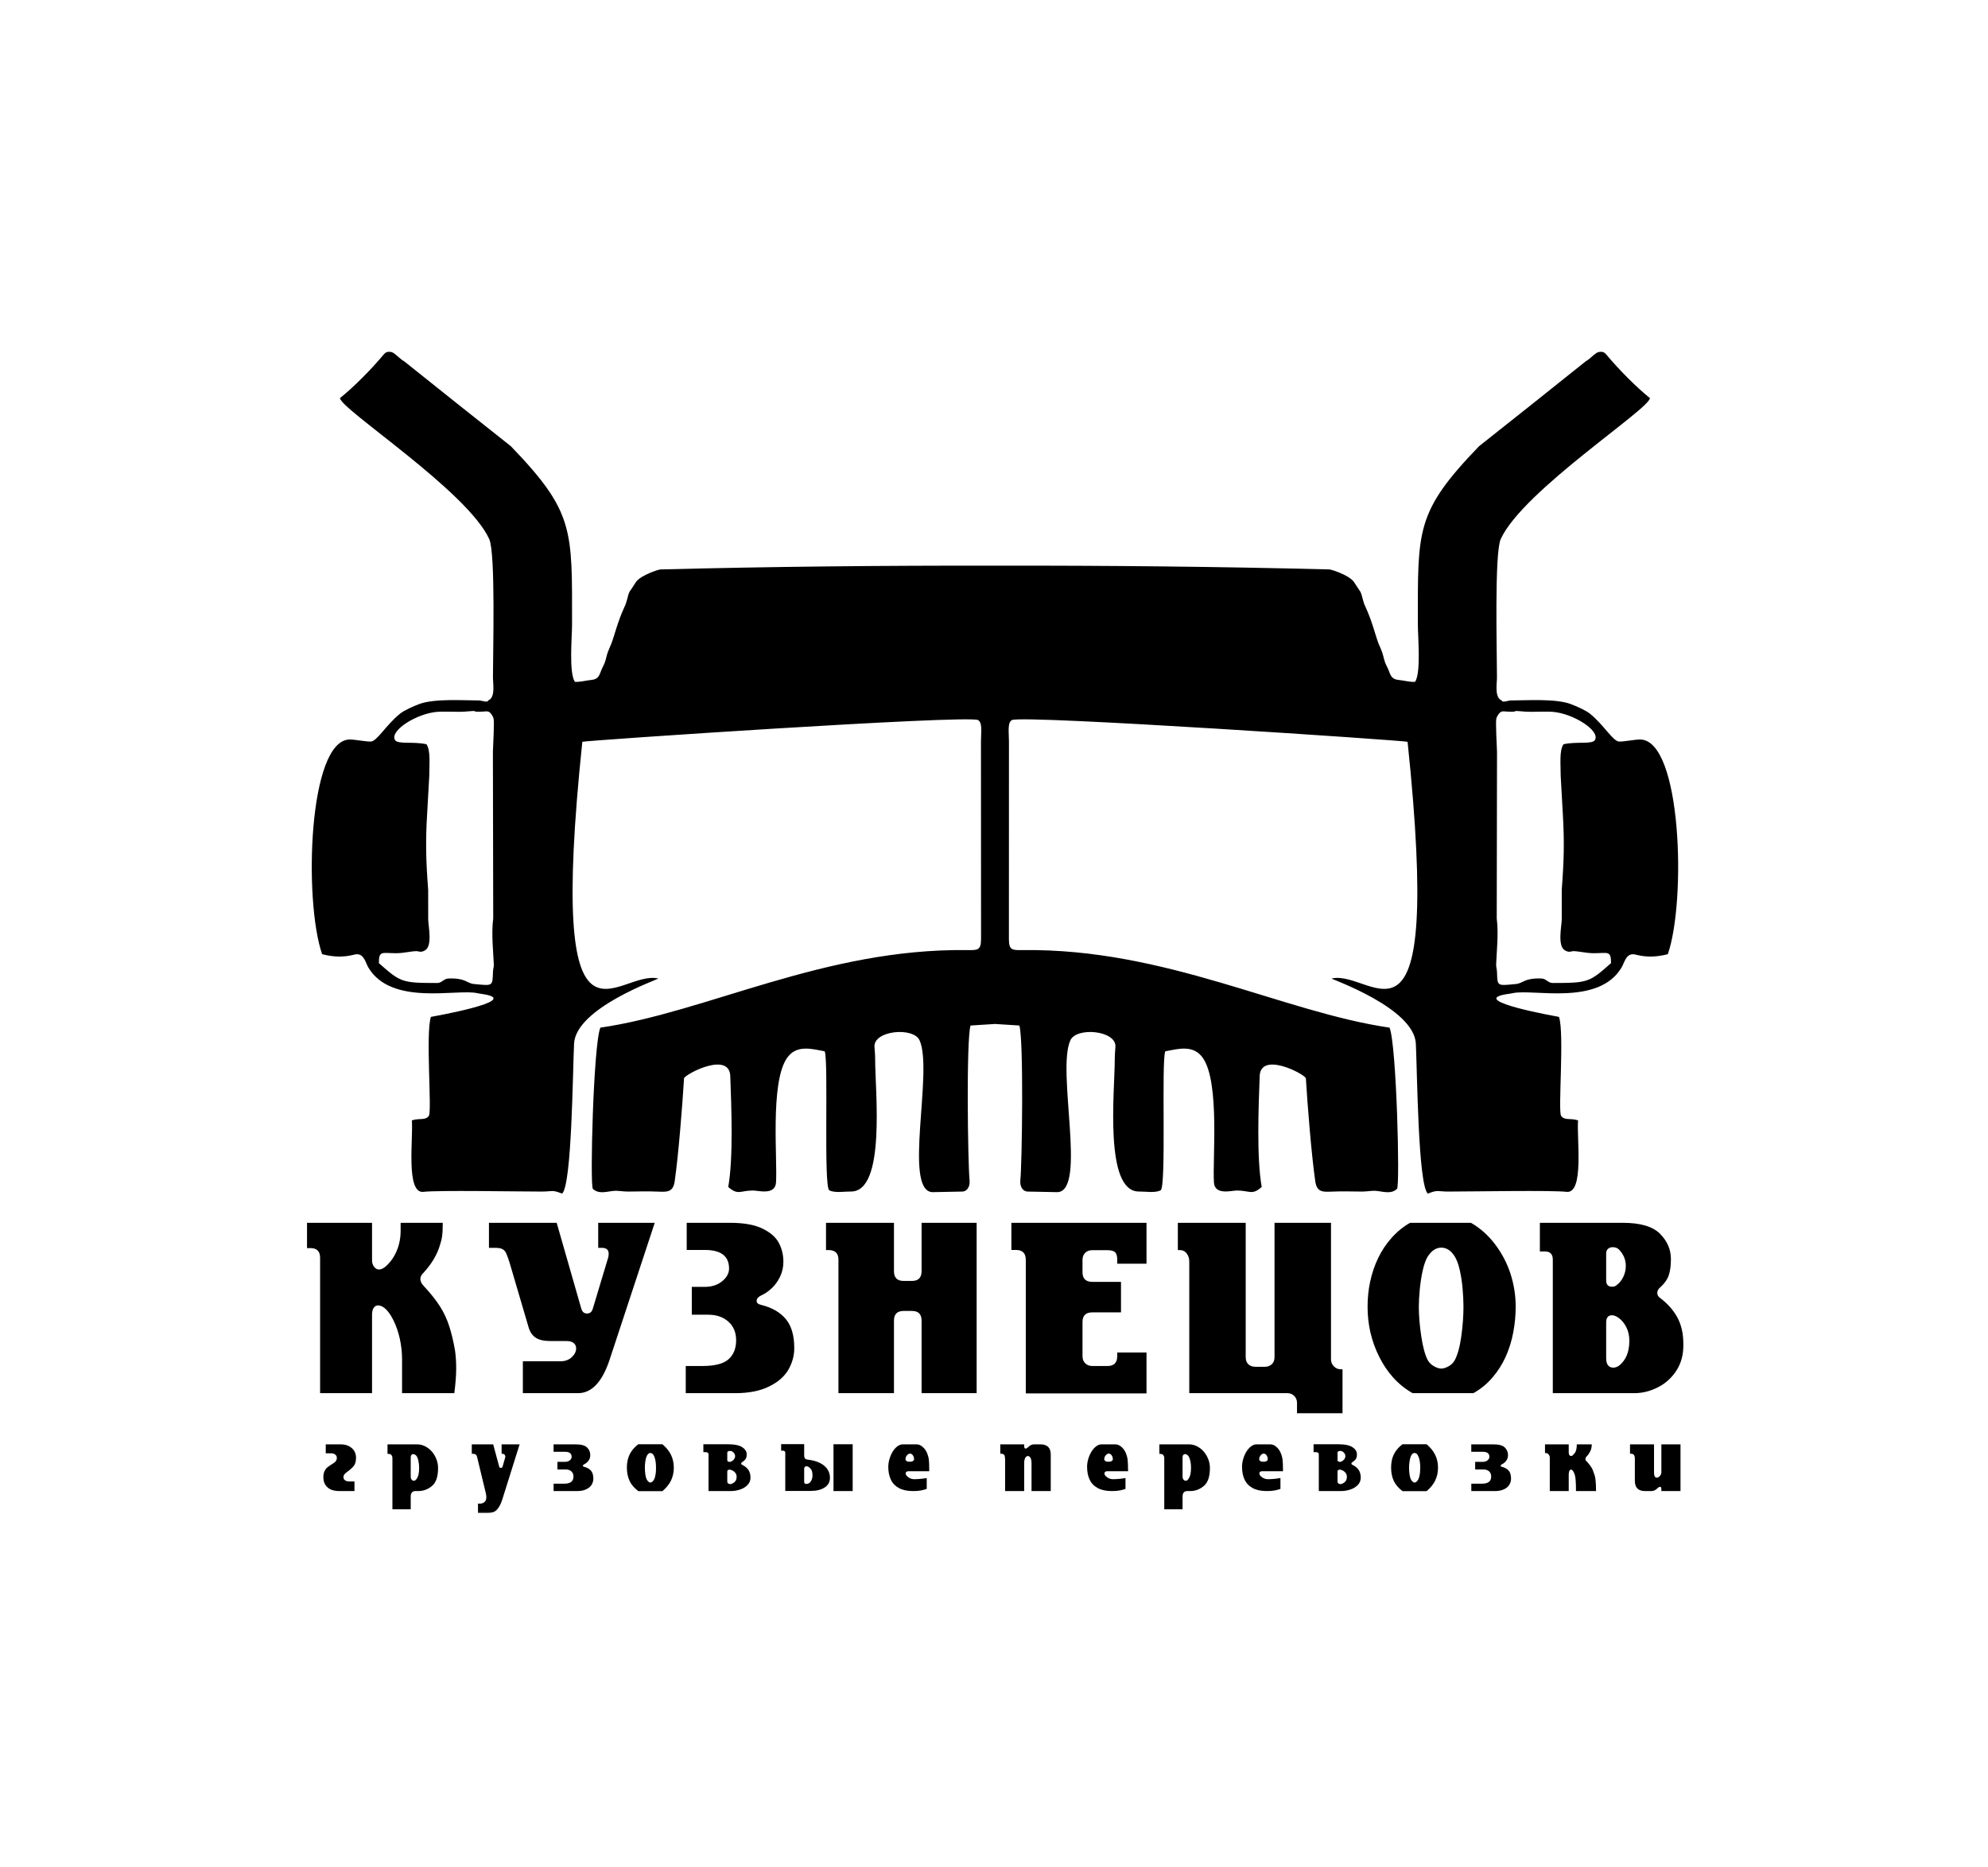 <?xml version="1.0" encoding="UTF-8"?> <svg xmlns="http://www.w3.org/2000/svg" width="837" height="786" viewBox="0 0 837 786" fill="none"><g clip-path="url(#clip0_3737_5759)"><mask id="mask0_3737_5759" style="mask-type:luminance" maskUnits="userSpaceOnUse" x="129" y="148" width="580" height="490"><path d="M709 148H129V637.133H709V148Z" fill="white"></path></mask><g mask="url(#mask0_3737_5759)"><path fill-rule="evenodd" clip-rule="evenodd" d="M143.157 167.608C143.137 172.148 196.726 206.67 205.979 226.973C208.684 232.904 207.544 274.457 207.544 285.139C207.544 288.057 208.664 293.755 205.496 294.953C205.496 295.996 202.56 294.934 201.961 294.934C195.296 294.934 182.913 294.045 176.519 296.441C174.182 297.31 170.163 299.087 168.444 300.478C162.359 305.404 158.727 312.224 156.023 312.243C153.685 312.243 149.551 311.373 147.31 311.373C129.75 311.373 127.838 379.295 135.623 401.762C144.316 404.003 148.778 401.782 150.208 401.782C153.337 401.782 153.859 405.279 155.095 407.384C164.832 423.727 192.514 416.231 200.956 418.184C202.289 418.472 202.483 418.414 203.893 418.665C219.849 421.428 181.774 428.092 181.426 428.17C179.127 435.029 181.909 467.675 180.576 469.781C179.185 471.946 176.519 470.651 173.39 471.753C174.085 478.862 170.685 502.758 178.296 501.83C184.227 501.097 217.744 501.714 228.098 501.714C232.677 501.714 232.252 500.826 236.675 502.584C240.79 498.701 241.119 451.101 241.698 439.414C242.451 424.461 277.012 412.388 277.185 412.02C259.664 407.829 230.223 455.428 245.175 312.339C246.219 311.798 406.114 301.019 411.736 303.163C413.764 304.245 413.01 308.379 413.01 312.224L413.049 395.427C413.01 400.179 411.639 400.101 407.022 400.043C347.039 399.289 297.605 426.2 252.767 432.692C249.831 439.665 248.324 499.338 249.619 500.575C252.188 503.009 255.684 501.617 258.659 501.404C260.089 501.29 262.291 501.714 264.358 501.714C268.434 501.694 272.936 501.54 276.973 501.733C280.875 501.907 283.387 502.042 284.063 497.387C285.647 486.434 287.327 465.222 288.004 453.941C289.317 451.797 307.476 442.544 307.476 453.458C307.921 465.705 308.809 487.535 306.607 499.782C310.78 503.434 311.552 501.271 317.077 501.271C319.26 501.271 326.331 503.376 326.718 497.928C327.392 488.366 324.187 456.124 331.257 445.614C335.274 439.646 341.844 441.674 347.213 442.66C348.914 446.503 346.673 499.821 349.146 501.174C351.406 502.41 355.578 501.656 358.206 501.694C373.081 501.926 368.445 459.118 368.464 446.194C368.464 443.779 368.251 442.041 368.174 440.746C367.787 433.869 384.516 432.305 387.144 438.003C393.056 450.811 380.112 501.348 392.553 501.965L405.091 501.714C407.235 501.714 408.451 499.531 408.219 497.097C407.467 489.35 406.79 437.811 408.625 431.802C409.863 431.706 414.499 431.396 418.903 431.145V238.177C371.94 238.1 324.997 238.564 278.035 239.761C275.911 240.148 272.143 241.732 270.405 242.833C269.4 243.451 268.396 244.166 267.778 245.016L265.672 248.261C264.609 249.575 264.551 250.502 264.126 252.067C263.566 254.037 263.566 254.134 262.736 255.95C259.934 262.074 258.659 267.85 257.288 271.269C256.882 272.293 256.38 273.24 255.858 274.727C255.317 276.292 255.201 277.374 254.68 278.842C254.255 280.02 253.501 281.295 253.057 282.474C252.13 285.024 251.512 286.028 248.904 286.299C246.45 286.55 244.654 287.168 242.046 287.11C239.457 283.227 240.848 268.333 240.848 262.885C240.848 223.051 241.891 215.691 215.078 187.873C200.029 175.993 185.116 164.073 170.105 152.077C167.246 150.609 164.561 145.644 161.47 149.353C156.602 155.187 149.087 162.876 143.157 167.608ZM179.552 313.363C173.95 312.108 167.362 313.556 166.261 311.528C164.098 307.549 175.514 300.401 184.092 299.725C186.255 299.551 189.095 299.686 191.317 299.686C192.534 299.686 194.002 299.763 195.18 299.667C202.541 299.01 198.155 299.686 201.478 299.686C204.588 299.686 205.226 299.106 206.346 300.092C206.848 300.536 207.563 301.657 207.795 302.487C208.22 303.936 207.563 314.271 207.524 316.551L207.66 386.732C206.81 393.051 207.698 400.817 207.911 406.128C207.95 407.268 207.602 407.771 207.544 409.412C207.351 415.325 207.524 415.093 199.527 414.319C196.455 414.01 196.108 411.73 188.805 412.001C186.796 412.078 186.081 413.894 184.072 413.894C169.12 413.894 168.637 413.585 159.519 405.53C159.519 400.159 160.794 401.318 166.667 401.356C169.932 401.376 173.061 400.488 175.36 400.488C176.403 400.488 177.099 401.26 179.03 400.101C182.102 398.228 180.383 390.172 180.286 387.196L180.267 374.62C179.34 362.353 179.108 354.531 179.861 342.245L180.73 326.731C180.73 321.747 181.368 316.029 179.552 313.363ZM694.648 167.608C694.668 172.148 641.099 206.67 631.846 226.973C629.141 232.904 630.262 274.457 630.262 285.139C630.262 288.057 629.161 293.755 632.31 294.953C632.31 295.996 635.266 294.934 635.844 294.934C642.51 294.934 654.893 294.045 661.306 296.441C663.643 297.31 667.642 299.087 669.382 300.478C675.466 305.404 679.079 312.224 681.801 312.243C684.121 312.243 688.274 311.373 690.495 311.373C708.056 311.373 709.968 379.295 702.202 401.762C693.49 404.003 689.047 401.782 687.597 401.782C684.487 401.782 683.967 405.279 682.71 407.384C672.993 423.727 645.31 416.231 636.869 418.184C635.535 418.472 635.341 418.414 633.913 418.665C617.957 421.428 656.051 428.092 656.38 428.17C658.698 435.029 655.916 467.675 657.25 469.781C658.64 471.946 661.306 470.651 664.417 471.753C663.74 478.862 667.141 502.758 659.529 501.83C653.598 501.097 620.082 501.714 609.707 501.714C605.149 501.714 605.555 500.826 601.129 502.584C597.034 498.701 596.686 451.101 596.108 439.414C595.354 424.461 560.794 412.388 560.62 412.02C578.161 407.829 607.583 455.428 592.63 312.339C591.586 311.798 431.692 301.019 426.089 303.163C424.061 304.245 424.796 308.379 424.796 312.224L424.776 395.427C424.796 400.179 426.166 400.101 430.783 400.043C490.767 399.289 540.219 426.2 585.038 432.692C587.975 439.665 589.481 499.338 588.187 500.575C585.618 503.009 582.121 501.617 579.145 501.404C577.716 501.29 575.514 501.714 573.467 501.714C569.37 501.694 564.869 501.54 560.833 501.733C556.931 501.907 554.439 502.042 553.762 497.387C552.177 486.434 550.478 465.222 549.801 453.941C548.508 451.797 530.348 442.544 530.348 453.458C529.886 465.705 529.016 487.535 531.218 499.782C527.046 503.434 526.272 501.271 520.747 501.271C518.564 501.271 511.475 503.376 511.107 497.928C510.433 488.366 513.619 456.124 506.549 445.614C502.531 439.646 495.962 441.674 490.612 442.66C488.891 446.503 491.132 499.821 488.659 501.174C486.399 502.41 482.227 501.656 479.6 501.694C464.744 501.926 469.361 459.118 469.342 446.194C469.342 443.779 469.554 442.041 469.631 440.746C470.018 433.869 453.289 432.305 450.662 438.003C444.75 450.811 457.693 501.348 445.252 501.965L432.714 501.714C430.59 501.714 429.354 499.531 429.586 497.097C430.338 489.35 431.015 437.811 429.18 431.802C427.943 431.706 423.307 431.396 418.903 431.145V238.177C465.865 238.1 512.809 238.564 559.769 239.761C561.896 240.148 565.662 241.732 567.42 242.833C568.406 243.451 569.428 244.166 570.028 245.016L572.152 248.261C573.196 249.575 573.254 250.502 573.699 252.067C574.238 254.037 574.258 254.134 575.089 255.95C577.89 262.074 579.145 267.85 580.518 271.269C580.943 272.293 581.446 273.24 581.947 274.727C582.488 276.292 582.604 277.374 583.126 278.842C583.551 280.02 584.323 281.295 584.748 282.474C585.695 285.024 586.295 286.028 588.901 286.299C591.354 286.55 593.152 287.168 595.78 287.11C598.349 283.227 596.957 268.333 596.957 262.885C596.957 223.051 595.915 215.691 622.728 187.873C637.775 175.993 652.709 164.073 667.7 152.077C670.559 150.609 673.264 145.644 676.355 149.353C681.223 155.187 688.719 162.876 694.648 167.608ZM658.273 313.363C663.875 312.108 670.462 313.556 671.545 311.528C673.708 307.549 662.29 300.401 653.733 299.725C651.57 299.551 648.73 299.686 646.489 299.686C645.271 299.686 643.804 299.763 642.626 299.667C635.266 299.01 639.651 299.686 636.327 299.686C633.217 299.686 632.581 299.106 631.479 300.092C630.957 300.536 630.263 301.657 630.011 302.487C629.586 303.936 630.243 314.271 630.282 316.551L630.166 386.732C630.995 393.051 630.108 400.817 629.915 406.128C629.876 407.268 630.224 407.771 630.282 409.412C630.473 415.325 630.301 415.093 638.278 414.319C641.35 414.01 641.718 411.73 649 412.001C651.009 412.078 651.724 413.894 653.753 413.894C668.686 413.894 669.188 413.585 678.287 405.53C678.287 400.159 677.011 401.318 671.158 401.356C667.874 401.376 664.763 400.488 662.445 400.488C661.422 400.488 660.707 401.26 658.795 400.101C655.703 398.228 657.441 390.172 657.538 387.196V374.62C658.466 362.353 658.698 354.531 657.963 342.245L657.095 326.731C657.095 321.747 656.457 316.029 658.273 313.363Z" fill="black"></path><path fill-rule="evenodd" clip-rule="evenodd" d="M156.641 514.87V530.751C156.641 531.735 156.931 532.605 157.491 533.376C158.051 534.149 158.766 534.536 159.616 534.536C160.504 534.536 161.548 534.014 162.668 532.991C164.542 531.271 166.01 529.127 167.073 526.557C168.154 523.968 168.676 521.167 168.676 518.116V514.87H186.41C186.41 517.304 186.333 519.158 186.139 520.415C185.985 521.67 185.676 522.907 185.29 524.065C184.111 528.239 181.716 532.237 178.161 536.061C177.369 536.835 176.983 537.666 176.983 538.534C176.983 539.443 177.408 540.371 178.258 541.297C181.271 544.543 183.59 547.46 185.251 550.068C186.912 552.696 188.207 555.476 189.153 558.451C190.119 561.446 190.911 564.808 191.568 568.574C191.896 570.854 192.07 573.404 192.07 576.147C192.07 579.065 191.8 582.541 191.278 586.599H169.275V572.265C169.275 569.444 168.966 566.585 168.328 563.667C167.671 560.75 166.764 558.142 165.604 555.824C164.445 553.506 163.248 551.845 162.011 550.84C161.026 550.03 160.06 549.643 159.172 549.643C158.457 549.643 157.858 549.972 157.375 550.627C156.892 551.304 156.641 552.251 156.641 553.525V586.599H134.773V529.591C134.773 526.866 133.401 525.515 130.697 525.515H129.229V514.87H156.641ZM251.86 514.87H275.659L256.477 573.075C253.366 582.079 249 586.599 243.36 586.599H220.139V573.172H236.038C237.931 573.172 239.515 572.592 240.732 571.434C241.969 570.293 242.568 569.058 242.568 567.724C242.568 566.817 242.239 566.082 241.563 565.522C240.887 564.943 239.882 564.653 238.549 564.653H231.807C229.045 564.653 226.958 564.189 225.548 563.242C224.138 562.316 223.153 560.885 222.573 558.935L214.518 531.541C213.9 529.629 213.417 528.315 213.069 527.601C212.741 526.886 212.238 526.344 211.581 525.977C210.886 525.592 209.92 525.418 208.626 525.418H205.863V514.87H234.377L244.712 550.917C245.098 552.348 245.91 553.061 247.146 553.061C248.421 553.061 249.232 552.348 249.619 550.917L256.09 529.397C256.206 528.972 256.264 528.469 256.264 527.852C256.264 526.228 255.318 525.418 253.405 525.418H251.86V514.87ZM289.124 514.87H307.341C313.078 514.87 317.638 515.663 320.98 517.285C324.303 518.888 326.64 520.898 327.914 523.332C329.19 525.747 329.827 528.392 329.827 531.251C329.827 533.569 329.345 535.713 328.378 537.666C327.412 539.617 326.254 541.2 324.9 542.438C323.568 543.692 322.197 544.64 320.786 545.297C319.299 545.972 318.565 546.803 318.565 547.77C318.565 548.618 319.241 549.179 320.593 549.469C325.036 550.569 328.456 552.541 330.832 555.379C333.208 558.2 334.407 562.297 334.407 567.646C334.407 570.834 333.556 573.887 331.895 576.785C330.194 579.664 327.47 582.021 323.704 583.836C319.936 585.69 315.184 586.599 309.505 586.599H288.718V575.161H295.712C300.947 575.161 304.637 574.216 306.761 572.304C308.867 570.409 309.93 567.743 309.93 564.325C309.93 561.079 308.867 558.471 306.703 556.52C304.54 554.55 301.681 553.564 298.107 553.564H291.269V541.838H296.813C299.71 541.838 302.125 541.026 304.076 539.462C305.989 537.879 306.955 536.1 306.955 534.13C306.955 528.914 303.574 526.306 296.813 526.306H289.124V514.87ZM376.383 514.87V535.193C376.383 537.975 377.736 539.346 380.461 539.346H383.937C386.661 539.346 388.014 537.975 388.014 535.193V514.87H411.195V586.599H388.014V556.056C388.014 553.332 386.661 551.98 383.937 551.98H380.461C377.736 551.98 376.383 553.332 376.383 556.056V586.599H353.009V530.422C353.009 527.698 351.636 526.344 348.876 526.344H347.774V514.87H376.383ZM425.818 526.306V514.87H482.711V532.083H470.386V530.441C470.386 528.914 470.096 527.852 469.496 527.272C468.899 526.692 467.836 526.402 466.33 526.402H459.876C458.583 526.402 457.577 526.789 456.862 527.543C456.129 528.297 455.762 529.281 455.762 530.48V535.675C455.762 538.379 457.133 539.733 459.895 539.733H471.969V552.58H459.895C457.133 552.58 455.762 553.931 455.762 556.675V571.028C455.762 572.284 456.149 573.288 456.92 574.022C457.693 574.776 458.679 575.161 459.876 575.161H466.33C469.032 575.161 470.386 573.752 470.386 570.989V569.483H482.711V586.695H431.885V530.499C431.885 527.698 430.532 526.306 427.808 526.306H425.818ZM495.904 514.87H524.476V571.414C524.476 572.727 524.844 573.752 525.596 574.448C526.331 575.142 527.336 575.49 528.591 575.49H532.552C533.691 575.49 534.638 575.142 535.448 574.428C536.221 573.713 536.608 572.708 536.608 571.414V514.87H560.388V572.476C560.388 573.558 560.813 574.525 561.625 575.335C562.455 576.147 563.402 576.553 564.522 576.553H565.237V595.04H546.074V590.713C546.074 589.534 545.687 588.549 544.914 587.776C544.123 586.985 543.156 586.599 541.998 586.599H500.716V531.155C500.716 529.9 500.368 528.759 499.652 527.814C498.937 526.828 497.914 526.344 496.638 526.344H495.904V514.87ZM619.308 514.87C623.133 517.053 626.495 520.028 629.393 523.814C632.271 527.601 634.473 531.754 635.941 536.274C637.41 540.794 638.143 545.43 638.143 550.204C638.143 553.835 637.795 557.467 637.101 561.117C636.405 564.75 635.342 568.149 633.893 571.337C632.465 574.506 630.609 577.421 628.31 580.068C626.05 582.734 623.365 584.897 620.333 586.599H594.755C591.741 584.897 589.056 582.753 586.66 580.126C584.303 577.499 582.275 574.525 580.634 571.182C578.973 567.859 577.775 564.441 576.963 560.943C576.172 557.429 575.785 553.873 575.785 550.204C575.785 546.61 576.133 543.054 576.885 539.578C577.639 536.1 578.741 532.817 580.228 529.745C581.695 526.654 583.571 523.833 585.869 521.244C588.168 518.656 590.776 516.531 593.674 514.87H619.308ZM597.363 550.204C597.363 553.97 597.711 558.103 598.388 562.643C599.063 567.184 599.991 570.544 601.149 572.746C601.767 573.81 602.657 574.68 603.795 575.296C604.917 575.934 605.939 576.244 606.809 576.244C607.718 576.244 608.741 575.934 609.881 575.296C611.02 574.68 611.871 573.81 612.47 572.746C613.686 570.506 614.614 567.165 615.233 562.72C615.85 558.258 616.159 554.086 616.159 550.204C616.159 547.77 616.024 545.162 615.772 542.38C615.523 539.597 615.098 536.989 614.556 534.594C614.015 532.199 613.3 530.345 612.47 529.011C610.904 526.538 609.011 525.322 606.809 525.322C604.665 525.322 602.792 526.538 601.149 529.011C600.319 530.345 599.623 532.257 599.043 534.768C598.465 537.279 598.059 539.965 597.769 542.805C597.498 545.662 597.363 548.135 597.363 550.204ZM648.324 514.87H683.232C690.592 514.87 695.828 516.396 698.898 519.468C701.951 522.54 703.497 526.074 703.497 530.132C703.497 532.914 703.188 535.213 702.569 537.028C701.951 538.843 700.599 540.678 698.494 542.534C698.011 543.112 697.759 543.712 697.759 544.369C697.759 545.181 698.107 545.856 698.784 546.397C701.931 548.715 704.385 551.42 706.144 554.589C707.901 557.755 708.77 561.639 708.77 566.276C708.77 570.428 707.785 574.042 705.796 577.114C703.805 580.184 701.199 582.541 697.953 584.165C694.745 585.787 691.462 586.599 688.081 586.599H653.772V530.325C653.772 528.046 652.631 526.924 650.371 526.924H648.324V514.87ZM680.527 541.2C681.726 540.351 682.691 539.191 683.406 537.724C684.141 536.235 684.506 534.671 684.506 532.991C684.506 530.422 683.561 528.162 681.649 526.132C680.972 525.457 680.083 525.128 679.002 525.128C678.209 525.128 677.571 525.36 677.03 525.805C676.51 526.248 676.239 526.924 676.239 527.833V539.114C676.239 540.891 677.069 541.78 678.712 541.78C679.483 541.78 680.083 541.587 680.527 541.2ZM685.995 564.576C685.995 562.432 685.589 560.557 684.777 558.935C683.986 557.332 682.942 556.017 681.649 555.014C680.547 554.202 679.58 553.796 678.712 553.796C677.069 553.796 676.239 554.821 676.239 556.849V571.82C676.239 574.506 677.262 575.857 679.273 575.857C680.025 575.857 680.817 575.567 681.649 575.026C684.545 572.746 685.995 569.27 685.995 564.576Z" fill="black"></path><path d="M137.149 608.157H143.446C144.818 608.157 145.977 608.409 146.962 608.931C147.928 609.451 148.662 610.127 149.164 610.978C149.667 611.827 149.898 612.755 149.898 613.741C149.898 615.208 149.609 616.349 149.029 617.12C148.43 617.913 147.561 618.725 146.421 619.535C145.764 620.018 145.281 620.424 145.011 620.772C144.741 621.101 144.605 621.505 144.605 622.027C144.605 622.549 144.837 622.994 145.301 623.303C145.784 623.632 146.363 623.784 147.059 623.784H149.242V627.823H142.983C140.703 627.823 139.003 627.282 137.863 626.238C136.724 625.176 136.144 623.765 136.144 621.988C136.144 621.004 136.299 620.192 136.588 619.535C136.897 618.878 137.226 618.377 137.612 618.029C137.999 617.7 138.501 617.333 139.1 616.927C139.95 616.366 140.51 616.001 140.761 615.827C141.032 615.633 141.263 615.401 141.495 615.073C141.708 614.744 141.824 614.338 141.824 613.876C141.824 613.277 141.611 612.813 141.147 612.465C140.703 612.097 140.143 611.923 139.428 611.923H137.149V608.157Z" fill="black"></path><path d="M184.44 618.087C184.44 621.718 183.59 624.248 181.87 625.679C180.171 627.108 178.239 627.823 176.114 627.823H174.916C173.602 627.823 172.926 628.595 172.926 630.161V635.493H165.218V613.99C165.218 613.451 165.083 613.025 164.813 612.677C164.542 612.329 164.156 612.175 163.634 612.175H163.151V608.157H175.689C176.771 608.157 177.852 608.409 178.895 608.931C179.958 609.451 180.885 610.166 181.716 611.055C182.527 611.962 183.184 613.025 183.686 614.261C184.189 615.498 184.44 616.772 184.44 618.087ZM174.935 612.619C174.626 612.368 174.278 612.252 173.95 612.252C173.641 612.252 173.409 612.368 173.216 612.6C173.023 612.813 172.926 613.161 172.926 613.625V621.756C172.926 622.298 173.061 622.723 173.313 623.013C173.583 623.322 173.892 623.477 174.24 623.477C174.626 623.477 174.955 623.284 175.283 622.878C175.727 622.259 176.036 621.582 176.21 620.85C176.384 620.115 176.461 619.187 176.461 618.068C176.461 616.869 176.326 615.749 176.075 614.686C175.805 613.644 175.418 612.948 174.935 612.619Z" fill="black"></path><path d="M198.638 608.157H207.64L210.171 617.507C210.248 617.855 210.48 618.048 210.847 618.048C211.272 618.048 211.523 617.855 211.6 617.507L212.759 613.489C212.759 613.064 212.663 612.735 212.431 612.484C212.238 612.252 211.948 612.136 211.6 612.136H211.195V608.157H218.767L211.446 631.473C210.808 633.407 210.035 634.835 209.108 635.763C208.2 636.689 206.848 637.134 205.109 637.134H201.246V633.117H202.076C202.791 633.117 203.409 632.904 203.95 632.479C204.491 632.053 204.762 631.338 204.762 630.354C204.762 629.967 204.704 629.445 204.568 628.827L200.84 613.335C200.627 612.523 200.087 612.136 199.237 612.136H198.638V608.157Z" fill="black"></path><path d="M233.063 608.157H242.394C244.673 608.157 246.257 608.583 247.165 609.47C248.073 610.359 248.517 611.423 248.517 612.658C248.517 613.625 248.266 614.435 247.745 615.092C247.204 615.749 246.644 616.213 246.025 616.502C245.62 616.714 245.407 616.927 245.407 617.178C245.407 617.391 245.6 617.546 245.987 617.623C247.242 617.932 248.17 618.493 248.827 619.245C249.483 620.018 249.812 621.12 249.812 622.588C249.812 623.496 249.58 624.345 249.116 625.118C248.653 625.911 247.899 626.547 246.875 627.05C245.852 627.552 244.557 627.823 242.973 627.823H233.082V624.712H237.545C240.153 624.712 241.447 623.726 241.447 621.718C241.447 620.792 241.138 620.057 240.559 619.516C239.96 618.994 239.187 618.725 238.202 618.725H234.686V615.517H237.912C238.704 615.517 239.38 615.305 239.902 614.879C240.423 614.454 240.674 613.971 240.674 613.431C240.674 612.001 239.747 611.287 237.912 611.287H233.063V608.157Z" fill="black"></path><path d="M268.763 608.099H278.885C280.527 609.489 281.744 610.997 282.517 612.6C283.29 614.222 283.695 616.001 283.695 617.951C283.695 619.941 283.29 621.737 282.536 623.342C281.744 624.964 280.547 626.47 278.885 627.862H268.763C267.005 626.528 265.749 625.06 265.034 623.458C264.3 621.834 263.933 620.018 263.933 617.951C263.933 616.675 264.088 615.44 264.397 614.28C264.706 613.141 265.208 612.039 265.904 611.017C266.618 609.973 267.565 609.008 268.763 608.099ZM273.805 611.788C273.283 611.788 272.839 612.097 272.472 612.735C272.143 613.335 271.892 614.106 271.738 615.073C271.583 616.02 271.506 616.985 271.506 617.951C271.506 618.974 271.583 619.96 271.718 620.927C271.873 621.892 272.105 622.646 272.433 623.187C272.916 623.862 273.36 624.229 273.805 624.229C274.326 624.229 274.809 623.862 275.234 623.187C275.447 622.878 275.64 622.433 275.794 621.814C275.949 621.197 276.065 620.579 276.123 619.941C276.181 619.303 276.2 618.647 276.2 617.951C276.2 615.653 275.872 613.932 275.196 612.735C274.829 612.097 274.365 611.788 273.805 611.788Z" fill="black"></path><path d="M296.137 608.099H306.201C309.176 608.099 311.282 608.524 312.518 609.354C313.755 610.185 314.373 611.171 314.373 612.291C314.373 612.793 314.334 613.238 314.238 613.586C314.16 613.932 313.967 614.299 313.658 614.647C313.349 615.015 312.905 615.363 312.345 615.73C312.151 615.885 312.055 616.039 312.055 616.213C312.055 616.463 312.19 616.656 312.46 616.753C313.677 617.371 314.566 618.087 315.126 618.955C315.706 619.825 315.976 620.907 315.976 622.22C315.976 623.361 315.571 624.384 314.779 625.215C313.987 626.066 312.943 626.721 311.668 627.146C310.394 627.591 309.041 627.823 307.631 627.823H298.32V612.368C298.32 611.749 297.875 611.423 296.948 611.423H296.137V608.099ZM307.921 615.343C308.384 615.131 308.771 614.821 309.06 614.415C309.35 613.99 309.505 613.567 309.505 613.103C309.505 612.368 309.118 611.749 308.365 611.191C308.075 610.997 307.728 610.92 307.322 610.92C307.013 610.92 306.762 610.978 306.53 611.094C306.317 611.21 306.201 611.403 306.201 611.653V614.783C306.201 615.266 306.53 615.517 307.187 615.517C307.515 615.517 307.766 615.459 307.921 615.343ZM310.142 621.776C310.142 621.197 309.968 620.675 309.621 620.211C309.273 619.728 308.848 619.38 308.365 619.167C307.901 618.916 307.515 618.8 307.187 618.8C306.53 618.8 306.201 619.071 306.201 619.651V623.765C306.201 624.132 306.317 624.403 306.549 624.596C306.781 624.79 307.051 624.886 307.399 624.886C307.785 624.886 308.095 624.79 308.365 624.635C309.041 624.287 309.505 623.881 309.775 623.4C310.026 622.936 310.142 622.394 310.142 621.776Z" fill="black"></path><path d="M330.619 627.765V611.575C330.619 611.345 330.503 611.152 330.31 611.017C330.097 610.862 329.827 610.804 329.498 610.804H328.881V608.061H338.579V612.658C338.579 613.103 338.618 613.47 338.714 613.741C338.83 614.009 338.966 614.222 339.178 614.319C339.37 614.454 339.66 614.531 340.027 614.57C342.171 614.821 343.95 615.324 345.378 616.078C346.769 616.811 347.813 617.719 348.451 618.763C349.106 619.825 349.435 620.966 349.435 622.182C349.435 623.978 348.683 625.35 347.194 626.315C345.707 627.282 343.756 627.765 341.342 627.765H330.619ZM338.579 623.92C338.579 624.538 338.888 624.828 339.486 624.828C339.814 624.828 340.143 624.751 340.472 624.577C340.955 624.345 341.342 623.939 341.632 623.322C341.92 622.704 342.074 622.046 342.074 621.35C342.074 620.328 341.958 619.574 341.707 619.09C341.477 618.589 341.071 618.145 340.51 617.7C340.182 617.487 339.872 617.371 339.621 617.371C339.312 617.371 339.062 617.449 338.869 617.623C338.676 617.797 338.579 618.048 338.579 618.377V623.92ZM358.997 608.099V627.823H350.923V608.099H358.997Z" fill="black"></path><path d="M385.945 608.157C386.777 608.157 387.608 608.486 388.399 609.18C389.211 609.857 389.791 610.649 390.178 611.498C390.62 612.503 390.91 613.489 391.046 614.415C391.181 615.363 391.239 617.023 391.239 619.458H382.624C381.754 619.458 381.309 619.767 381.309 620.386C381.309 620.811 381.483 621.159 381.812 621.466C382.682 622.375 383.705 622.82 384.865 622.82C386.487 622.82 388.264 622.665 390.178 622.336V626.914C389.482 627.146 388.689 627.378 387.821 627.552C386.951 627.726 385.829 627.823 384.459 627.823C382.005 627.823 380.016 627.398 378.45 626.547C376.905 625.698 375.766 624.519 375.07 622.994C374.355 621.466 373.988 619.69 373.988 617.623C374.007 616.444 374.181 615.285 374.548 614.145C374.896 613.006 375.36 611.981 375.919 611.094C376.48 610.205 377.137 609.489 377.872 608.95C378.605 608.409 379.32 608.157 380.016 608.157H385.945ZM381.232 614.493C381.232 614.705 381.367 614.937 381.657 615.15C381.947 615.363 382.218 615.459 382.527 615.459H383.395C383.743 615.459 384.072 615.363 384.381 615.169C384.691 614.957 384.845 614.744 384.845 614.493C384.845 613.76 384.671 613.18 384.323 612.735C383.975 612.271 383.569 612.039 383.107 612.039C382.701 612.039 382.276 612.291 381.87 612.755C381.445 613.219 381.232 613.799 381.232 614.493Z" fill="black"></path><path d="M423.172 627.823V614.029L423.075 613.932V613.373C423.075 613.025 422.94 612.735 422.688 612.484C422.418 612.233 422.089 612.097 421.724 612.097H421.144V608.157H431.209V608.892C431.209 609.586 431.402 609.934 431.789 609.934C432.115 609.934 432.541 609.683 433.024 609.18C433.72 608.505 434.511 608.157 435.381 608.157H438.066C440.945 608.157 442.393 609.586 442.393 612.445V627.823H434.3V616.001C434.3 615.073 434.165 614.338 433.855 613.818C433.546 613.315 433.198 613.064 432.773 613.064C432.347 613.064 431.98 613.315 431.672 613.818C431.363 614.338 431.209 615.073 431.209 616.001V627.823H423.172Z" fill="black"></path><path d="M469.631 608.157C470.482 608.157 471.294 608.486 472.104 609.18C472.897 609.857 473.477 610.649 473.863 611.498C474.306 612.503 474.596 613.489 474.731 614.415C474.867 615.363 474.944 617.023 474.944 619.458H466.329C465.44 619.458 465.014 619.767 465.014 620.386C465.014 620.811 465.169 621.159 465.498 621.466C466.368 622.375 467.39 622.82 468.55 622.82C470.173 622.82 471.949 622.665 473.863 622.336V626.914C473.167 627.146 472.394 627.378 471.507 627.552C470.637 627.726 469.515 627.823 468.144 627.823C465.71 627.823 463.702 627.398 462.155 626.547C460.591 625.698 459.47 624.519 458.756 622.994C458.041 621.466 457.693 619.69 457.693 617.623C457.693 616.444 457.886 615.285 458.234 614.145C458.582 613.006 459.046 611.981 459.624 611.094C460.185 610.205 460.823 609.489 461.558 608.95C462.29 608.409 463.006 608.157 463.721 608.157H469.631ZM464.918 614.493C464.918 614.705 465.072 614.937 465.343 615.15C465.633 615.363 465.923 615.459 466.213 615.459H467.081C467.448 615.459 467.777 615.363 468.067 615.169C468.376 614.957 468.531 614.744 468.531 614.493C468.531 613.76 468.357 613.18 468.009 612.735C467.68 612.271 467.255 612.039 466.791 612.039C466.387 612.039 465.981 612.291 465.556 612.755C465.13 613.219 464.918 613.799 464.918 614.493Z" fill="black"></path><path d="M509.409 618.087C509.409 621.718 508.558 624.248 506.839 625.679C505.14 627.108 503.226 627.823 501.082 627.823H499.885C498.57 627.823 497.894 628.595 497.894 630.161V635.493H490.187V613.99C490.187 613.451 490.052 613.025 489.781 612.677C489.511 612.329 489.124 612.175 488.621 612.175H488.119V608.157H500.656C501.758 608.157 502.82 608.409 503.883 608.931C504.927 609.451 505.872 610.166 506.684 611.055C507.496 611.962 508.152 613.025 508.655 614.261C509.157 615.498 509.409 616.772 509.409 618.087ZM499.904 612.619C499.595 612.368 499.247 612.252 498.918 612.252C498.628 612.252 498.377 612.368 498.184 612.6C497.99 612.813 497.894 613.161 497.894 613.625V621.756C497.894 622.298 498.029 622.723 498.3 623.013C498.551 623.322 498.86 623.477 499.208 623.477C499.595 623.477 499.943 623.284 500.252 622.878C500.695 622.259 501.004 621.582 501.178 620.85C501.352 620.115 501.449 619.187 501.449 618.068C501.449 616.869 501.314 615.749 501.043 614.686C500.772 613.644 500.386 612.948 499.904 612.619Z" fill="black"></path><path d="M534.868 608.157C535.719 608.157 536.531 608.486 537.341 609.18C538.133 609.857 538.713 610.649 539.1 611.498C539.545 612.503 539.833 613.489 539.968 614.415C540.103 615.363 540.181 617.023 540.181 619.458H531.547C530.677 619.458 530.232 619.767 530.232 620.386C530.232 620.811 530.406 621.159 530.735 621.466C531.605 622.375 532.627 622.82 533.787 622.82C535.409 622.82 537.186 622.665 539.1 622.336V626.914C538.404 627.146 537.611 627.378 536.743 627.552C535.873 627.726 534.752 627.823 533.381 627.823C530.947 627.823 528.938 627.398 527.392 626.547C525.828 625.698 524.708 624.519 523.993 622.994C523.278 621.466 522.93 619.69 522.93 617.623C522.93 616.444 523.123 615.285 523.471 614.145C523.819 613.006 524.283 611.981 524.844 611.094C525.422 610.205 526.06 609.489 526.794 608.95C527.527 608.409 528.242 608.157 528.938 608.157H534.868ZM530.155 614.493C530.155 614.705 530.309 614.937 530.58 615.15C530.87 615.363 531.16 615.459 531.45 615.459H532.318C532.666 615.459 532.995 615.363 533.304 615.169C533.613 614.957 533.768 614.744 533.768 614.493C533.768 613.76 533.594 613.18 533.246 612.735C532.917 612.271 532.492 612.039 532.03 612.039C531.624 612.039 531.199 612.291 530.793 612.755C530.367 613.219 530.155 613.799 530.155 614.493Z" fill="black"></path><path d="M553.048 608.099H563.132C566.107 608.099 568.213 608.524 569.448 609.354C570.686 610.185 571.302 611.171 571.302 612.291C571.302 612.793 571.266 613.238 571.169 613.586C571.092 613.932 570.898 614.299 570.589 614.647C570.28 615.015 569.835 615.363 569.274 615.73C569.081 615.885 568.984 616.039 568.984 616.213C568.984 616.463 569.12 616.656 569.39 616.753C570.608 617.371 571.496 618.087 572.056 618.955C572.636 619.825 572.907 620.907 572.907 622.22C572.907 623.361 572.501 624.384 571.708 625.215C570.918 626.066 569.874 626.721 568.6 627.146C567.324 627.591 565.972 627.823 564.542 627.823H555.25V612.368C555.25 611.749 554.805 611.423 553.879 611.423H553.048V608.099ZM564.851 615.343C565.315 615.131 565.682 614.821 565.992 614.415C566.282 613.99 566.434 613.567 566.434 613.103C566.434 612.368 566.05 611.749 565.296 611.191C565.006 610.997 564.658 610.92 564.252 610.92C563.944 610.92 563.693 610.978 563.461 611.094C563.248 611.21 563.132 611.403 563.132 611.653V614.783C563.132 615.266 563.461 615.517 564.116 615.517C564.445 615.517 564.696 615.459 564.851 615.343ZM567.072 621.776C567.072 621.197 566.898 620.675 566.55 620.211C566.204 619.728 565.779 619.38 565.296 619.167C564.832 618.916 564.445 618.8 564.116 618.8C563.461 618.8 563.132 619.071 563.132 619.651V623.765C563.132 624.132 563.248 624.403 563.48 624.596C563.712 624.79 563.981 624.886 564.329 624.886C564.696 624.886 565.025 624.79 565.296 624.635C565.972 624.287 566.434 623.881 566.686 623.4C566.956 622.936 567.072 622.394 567.072 621.776Z" fill="black"></path><path d="M590.505 608.099H600.628C602.27 609.489 603.486 610.997 604.259 612.6C605.052 614.222 605.439 616.001 605.439 617.951C605.439 619.941 605.052 621.737 604.279 623.342C603.505 624.964 602.289 626.47 600.628 627.862H590.505C588.746 626.528 587.511 625.06 586.776 623.458C586.043 621.834 585.695 620.018 585.695 617.951C585.695 616.675 585.85 615.44 586.138 614.28C586.447 613.141 586.95 612.039 587.646 611.017C588.361 609.973 589.307 609.008 590.505 608.099ZM595.548 611.788C595.045 611.788 594.581 612.097 594.214 612.735C593.885 613.335 593.653 614.106 593.498 615.073C593.326 616.02 593.249 616.985 593.249 617.951C593.249 618.974 593.326 619.96 593.479 620.927C593.614 621.892 593.846 622.646 594.175 623.187C594.658 623.862 595.122 624.229 595.548 624.229C596.068 624.229 596.551 623.862 596.976 623.187C597.189 622.878 597.382 622.433 597.537 621.814C597.692 621.197 597.808 620.579 597.866 619.941C597.924 619.303 597.962 618.647 597.962 617.951C597.962 615.653 597.614 613.932 596.938 612.735C596.57 612.097 596.106 611.788 595.548 611.788Z" fill="black"></path><path d="M619.444 608.157H628.774C631.054 608.157 632.656 608.583 633.565 609.47C634.454 610.359 634.916 611.423 634.916 612.658C634.916 613.625 634.648 614.435 634.126 615.092C633.604 615.749 633.043 616.213 632.424 616.502C632.02 616.714 631.808 616.927 631.808 617.178C631.808 617.391 632.001 617.546 632.386 617.623C633.623 617.932 634.57 618.493 635.226 619.245C635.864 620.018 636.192 621.12 636.192 622.588C636.192 623.496 635.96 624.345 635.496 625.118C635.032 625.911 634.3 626.547 633.275 627.05C632.25 627.552 630.957 627.823 629.354 627.823H619.463V624.712H623.945C626.533 624.712 627.827 623.726 627.827 621.718C627.827 620.792 627.537 620.057 626.959 619.516C626.359 618.994 625.567 618.725 624.602 618.725H621.085V615.517H624.312C625.103 615.517 625.76 615.305 626.282 614.879C626.804 614.454 627.075 613.971 627.075 613.431C627.075 612.001 626.147 611.287 624.312 611.287H619.444V608.157Z" fill="black"></path><path d="M650.487 608.157H660.475V611.595C660.475 612.059 660.572 612.426 660.746 612.658C660.92 612.909 661.152 613.045 661.422 613.045C661.77 613.045 662.08 612.89 662.331 612.581L662.909 611.962C663.547 611.249 663.876 609.973 663.876 608.157H670.173C670.173 609.296 669.941 610.282 669.517 611.113C669.092 611.943 668.628 612.619 668.125 613.122C667.719 613.509 667.506 613.932 667.506 614.377C667.506 614.705 667.661 615.015 667.97 615.266C668.28 615.537 668.724 616.059 669.324 616.849C669.921 617.623 670.327 618.299 670.54 618.82C670.965 619.922 671.255 620.734 671.41 621.236C671.565 621.756 671.7 622.51 671.797 623.516C671.913 624.519 671.971 625.95 671.971 627.823H663.528C663.528 626.16 663.508 624.828 663.431 623.804C663.373 622.781 663.257 621.911 663.102 621.236C662.928 620.56 662.677 619.98 662.368 619.496C662.06 619.013 661.751 618.783 661.461 618.783C661.171 618.783 660.92 618.974 660.746 619.342C660.572 619.709 660.475 620.212 660.475 620.869V627.823H652.498V613.741C652.498 613.238 652.324 612.774 651.995 612.387C651.647 612.001 651.28 611.807 650.874 611.807H650.487V608.157Z" fill="black"></path><path d="M707.535 608.157V627.823H699.479V627.069C699.479 626.373 699.305 626.027 698.918 626.027C698.589 626.027 698.185 626.276 697.683 626.779C696.987 627.456 696.194 627.823 695.307 627.823H692.602C689.742 627.823 688.314 626.373 688.314 623.516V614.106C688.314 612.774 687.772 612.097 686.728 612.097H686.284V608.157H696.387V619.98C696.387 621.447 696.774 622.182 697.547 622.182C697.973 622.182 698.398 621.95 698.841 621.486C699.266 621.004 699.479 620.502 699.479 619.98V608.157H707.535Z" fill="black"></path></g></g><defs><clipPath id="clip0_3737_5759"><rect width="580" height="489.133" fill="white" transform="translate(129 148)"></rect></clipPath></defs></svg> 